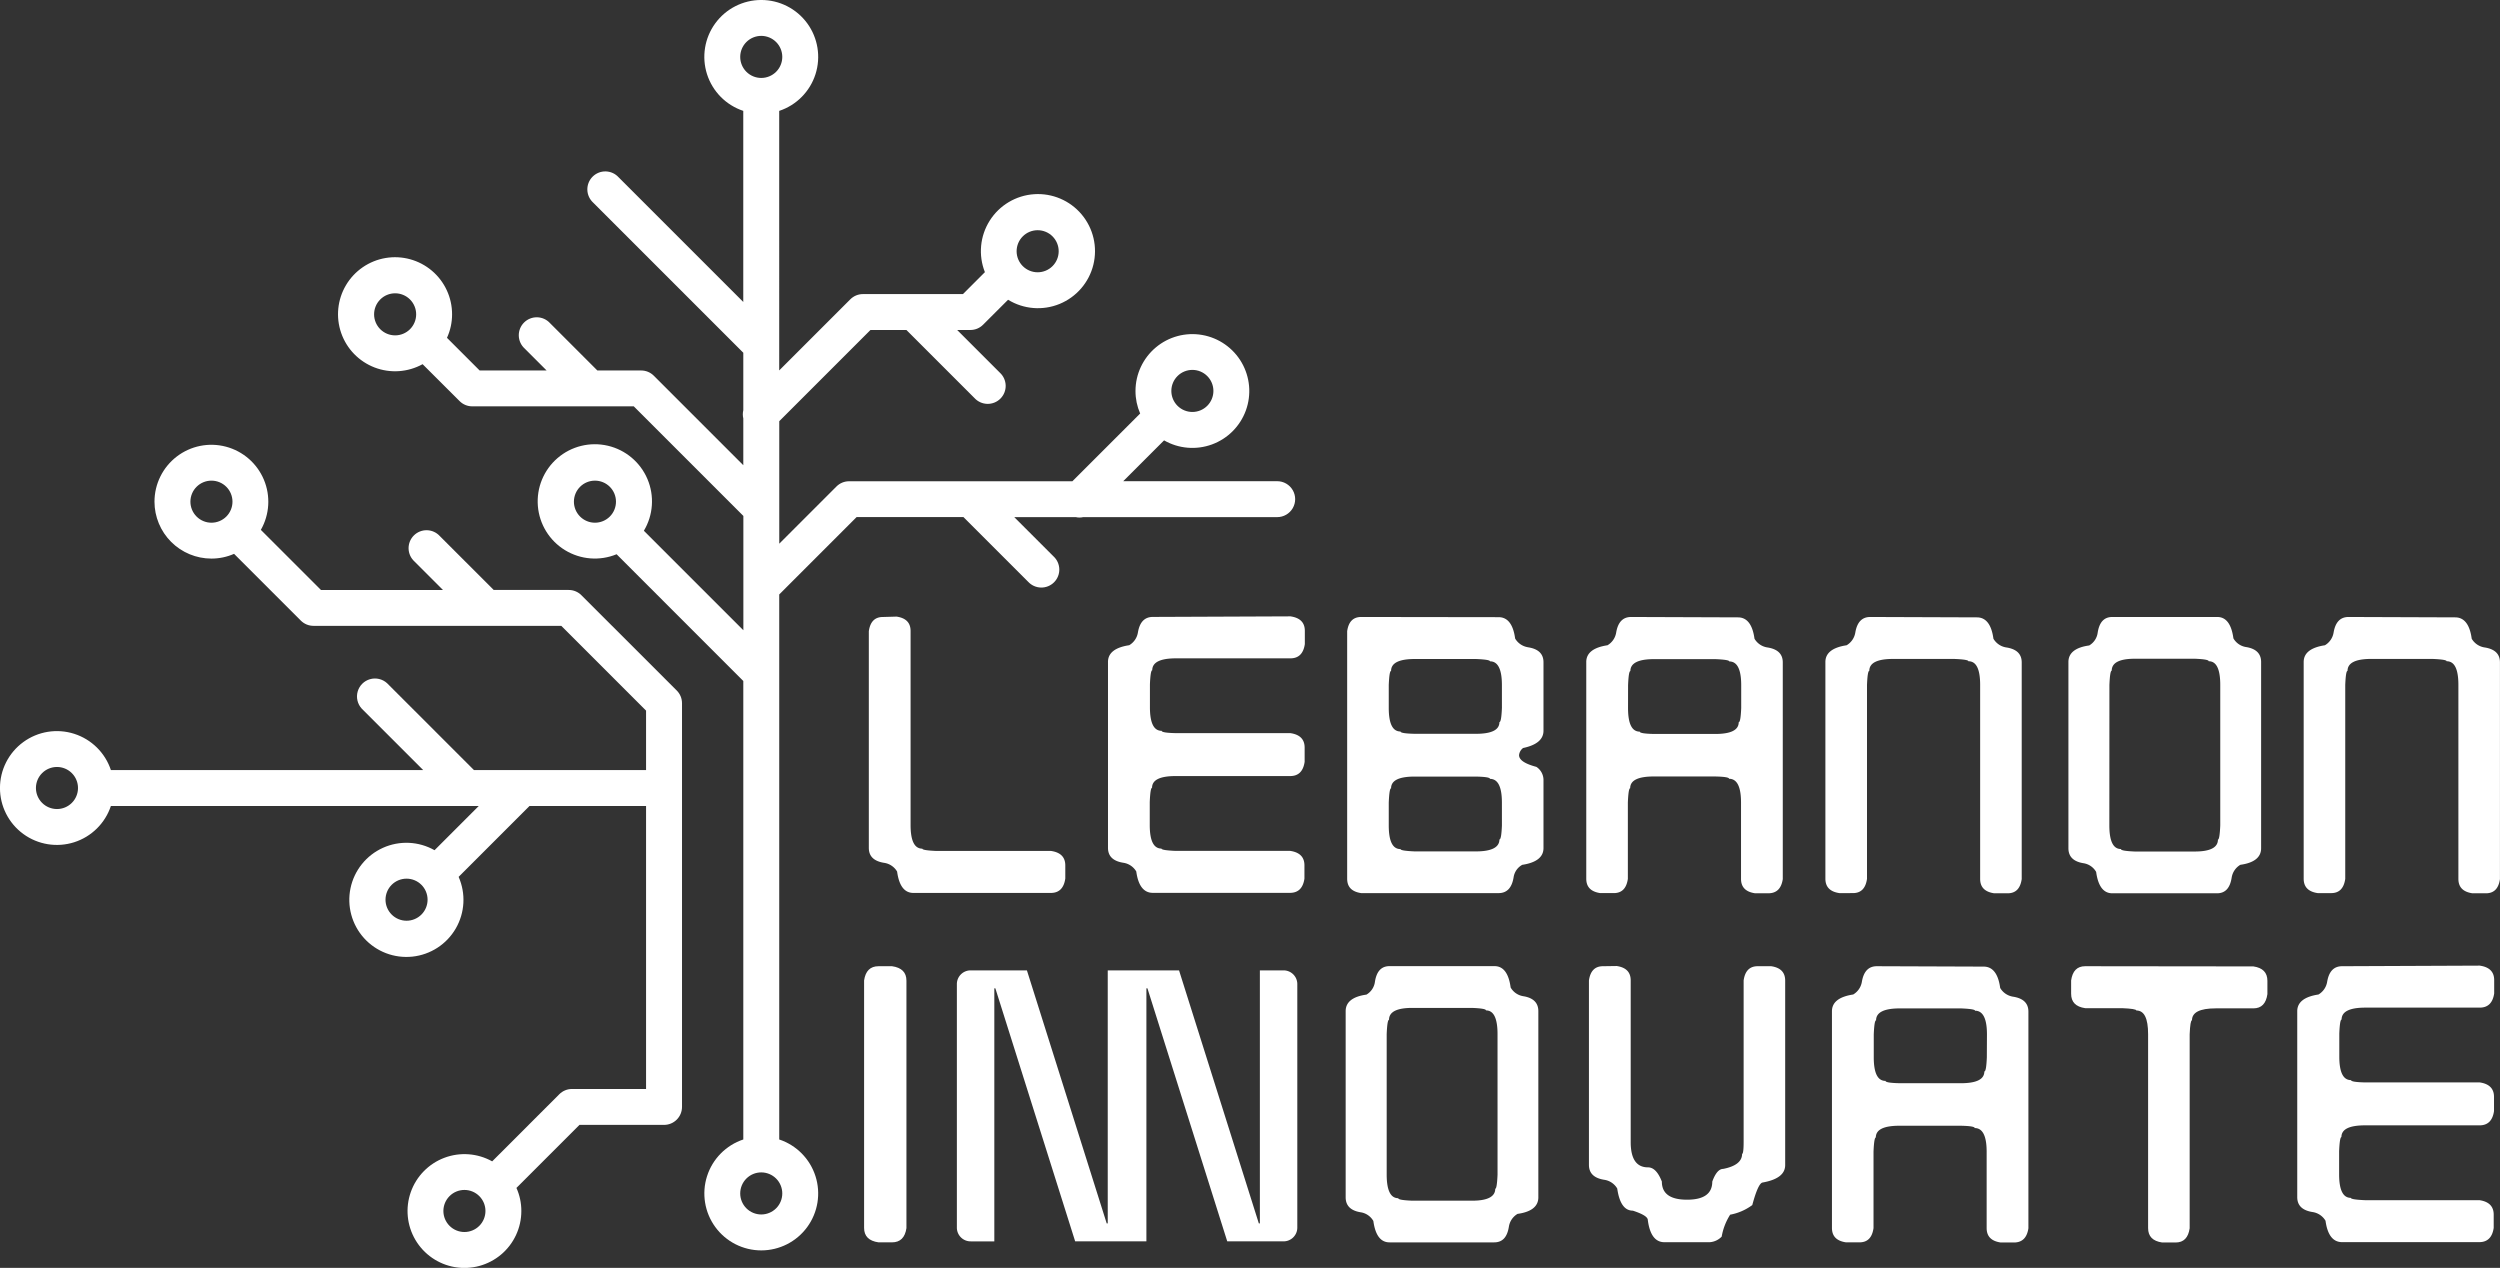 <svg id="Group_7936" data-name="Group 7936" xmlns="http://www.w3.org/2000/svg" xmlns:xlink="http://www.w3.org/1999/xlink" width="153.077" height="77.634" viewBox="0 0 153.077 77.634">
  <rect x="0" y="0" width="153.077" height="77.634" fill="#333333" stroke="none"/>
  <defs>
    <clipPath id="clip-path">
      <path id="Path_2856" data-name="Path 2856" d="M97.483,73.076a1.288,1.288,0,1,1,1.287,1.288,1.289,1.289,0,0,1-1.287-1.288M87.3,30.719a1.288,1.288,0,1,1,1.288,1.288A1.289,1.289,0,0,1,87.3,30.719m36.581-6.781a1.288,1.288,0,1,1,1.288,1.288,1.289,1.289,0,0,1-1.288-1.288m-48.816-4.69a1.288,1.288,0,1,1,1.288,1.288,1.289,1.289,0,0,1-1.288-1.288m39.342-3.863a1.288,1.288,0,1,1,1.288,1.288,1.289,1.289,0,0,1-1.288-1.288M97.483,3.486A1.288,1.288,0,1,1,98.77,4.774a1.289,1.289,0,0,1-1.287-1.288M98.77,0a3.484,3.484,0,0,0-1.1,6.79v11.7l-7.635-7.635a1.1,1.1,0,1,0-1.554,1.554L97.672,21.6v3.519a1.1,1.1,0,0,0,0,.505v2.862l-5.478-5.478a1.092,1.092,0,0,0-.777-.322H88.736l-.006-.006-2.893-2.893a1.1,1.1,0,1,0-1.554,1.554l1.345,1.345h-4.1l-2-2a3.44,3.44,0,0,0,.312-1.437A3.492,3.492,0,1,0,78.035,22.3L80.3,24.56a1.091,1.091,0,0,0,.777.322h9.889l6.71,6.71v7L91.584,32.5a3.5,3.5,0,1,0-1.67,1.438L97.672,41.7V69.772a3.485,3.485,0,1,0,2.2,0V36.4l4.737-4.737h6.544l3.956,3.956a1.1,1.1,0,1,0,1.554-1.554l-2.4-2.4h3.771a.98.98,0,0,0,.447,0h11.882a1.1,1.1,0,0,0,0-2.2h-9.427l2.5-2.5a3.484,3.484,0,1,0-1.75-3.021,3.433,3.433,0,0,0,.286,1.377l-4.149,4.148H104.151a1.093,1.093,0,0,0-.777.322l-3.5,3.5v-7.5l5.585-5.585h2.2l4.166,4.166a1.1,1.1,0,1,0,1.554-1.554l-2.612-2.612h.81a1.091,1.091,0,0,0,.777-.322l1.53-1.529a3.494,3.494,0,1,0-1.419-1.69l-1.343,1.343H105a1.091,1.091,0,0,0-.777.322l-4.353,4.353V6.791A3.484,3.484,0,0,0,98.77,0Z" transform="translate(-72.869 -0.001)" fill="#fff"/>
    </clipPath>
    <clipPath id="clip-path-2">
      <path id="Path_2857" data-name="Path 2857" d="M27.149,142.737a1.288,1.288,0,1,1,1.288,1.288,1.289,1.289,0,0,1-1.288-1.288m-3.544-19.06a1.288,1.288,0,1,1,1.288,1.288,1.289,1.289,0,0,1-1.288-1.288M2.2,116.838a1.288,1.288,0,1,1,1.288,1.288A1.289,1.289,0,0,1,2.2,116.838m9.459-17.532a1.288,1.288,0,1,1,1.288,1.288,1.289,1.289,0,0,1-1.288-1.288m-2.2,0a3.489,3.489,0,0,0,3.485,3.485,3.432,3.432,0,0,0,1.388-.291l4.087,4.087a1.092,1.092,0,0,0,.777.322H34.368l5.191,5.191v3.639H29.02L23.7,110.42a1.1,1.1,0,0,0-1.554,1.554l3.766,3.765H6.79a3.485,3.485,0,1,0,0,2.2H29.315l-2.708,2.708a3.495,3.495,0,1,0,1.475,1.632l4.341-4.341h7.136v17.329H35.024a1.093,1.093,0,0,0-.777.322l-4.11,4.11a3.484,3.484,0,1,0,1.785,3.04,3.436,3.436,0,0,0-.3-1.414l3.859-3.859h5.179a1.1,1.1,0,0,0,1.1-1.1v-24.72a1.092,1.092,0,0,0-.322-.777L35.6,105.034a1.091,1.091,0,0,0-.777-.322H30.23l-3.3-3.3a1.1,1.1,0,1,0-1.554,1.554l1.747,1.747h-7.47l-3.681-3.68a3.485,3.485,0,1,0-6.513-1.725" transform="translate(0 -95.821)" fill="#fff"/>
    </clipPath>
    <clipPath id="clip-path-3">
      <rect id="Rectangle_1786" data-name="Rectangle 1786" width="153.077" height="77.634" fill="#fff"/>
    </clipPath>
  </defs>
  <g id="Group_7937" data-name="Group 7937" transform="translate(20.71 0)">
    <g id="Group_7936-2" data-name="Group 7936" clip-path="url(#clip-path)">
      <rect id="Rectangle_1784" data-name="Rectangle 1784" width="96.254" height="91.498" transform="translate(-35.6 52.353) rotate(-55.784)" fill="#fff"/>
    </g>
  </g>
  <g id="Group_7939" data-name="Group 7939" transform="translate(0 27.233)">
    <g id="Group_7938" data-name="Group 7938" clip-path="url(#clip-path-2)">
      <rect id="Rectangle_1785" data-name="Rectangle 1785" width="65.159" height="62.871" transform="translate(-23.436 34.465) rotate(-55.784)" fill="#fff"/>
    </g>
  </g>
  <g id="Group_7941" data-name="Group 7941">
    <g id="Group_7940" data-name="Group 7940" clip-path="url(#clip-path-3)">
      <path id="Path_2858" data-name="Path 2858" d="M199.221,148.891v-.813c0-.507-.294-.8-.872-.884h-7.01c-.578-.024-.872-.07-.872-.141-.483,0-.719-.483-.719-1.449V133.728c0-.507-.283-.8-.86-.884l-.837.024c-.495,0-.778.295-.86.872v13.267c0,.518.318.825.966.919a1.107,1.107,0,0,1,.766.53c.118.872.448,1.308,1,1.308h8.412c.506,0,.8-.295.884-.872" transform="translate(-133.992 -95.089)" fill="#fff"/>
      <path id="Path_2859" data-name="Path 2859" d="M249.9,132.8l-8.436.035c-.507,0-.813.318-.919.966a1.108,1.108,0,0,1-.53.766c-.86.13-1.3.471-1.3,1.025v11.381c0,.518.318.825.966.919a1.107,1.107,0,0,1,.766.53c.118.872.46,1.308,1.013,1.308h8.4c.506,0,.8-.294.884-.872v-.813c0-.507-.295-.8-.872-.884h-7.01c-.578-.024-.872-.071-.872-.142-.483,0-.718-.483-.718-1.449v-1.4c.024-.578.071-.872.141-.872,0-.483.483-.719,1.449-.719h7.01c.507,0,.8-.294.884-.872v-.872c0-.506-.294-.8-.872-.884h-7.01c-.578-.012-.872-.059-.872-.141-.483,0-.719-.483-.719-1.449v-1.4c.024-.577.071-.86.142-.86,0-.483.483-.73,1.449-.73h7.01c.507,0,.8-.295.884-.872v-.813c0-.506-.295-.8-.872-.884" transform="translate(-170.872 -95.06)" fill="#fff"/>
      <path id="Path_2860" data-name="Path 2860" d="M301.291,134.778a1.107,1.107,0,0,1-.766-.53c-.118-.872-.46-1.308-1.013-1.308l-8.412-.012c-.495,0-.778.294-.86.872v15.152c0,.507.283.8.86.884h8.412c.507,0,.813-.318.919-.966a1.043,1.043,0,0,1,.53-.766c.86-.13,1.3-.472,1.3-1.025v-4.195a.96.96,0,0,0-.436-.778c-.707-.188-1.06-.424-1.06-.719a.624.624,0,0,1,.247-.436c.837-.177,1.249-.53,1.249-1.06V135.7c0-.518-.318-.825-.966-.919m-1.579,10.91c-.024.577-.071.86-.153.86,0,.483-.483.731-1.438.731h-3.747c-.577-.024-.872-.071-.872-.142-.483,0-.719-.483-.719-1.449v-1.4c.024-.578.071-.872.142-.872,0-.483.483-.719,1.449-.719h3.747c.578.012.86.059.86.141.483,0,.73.483.73,1.449Zm0-7.2c-.024.577-.071.872-.153.872,0,.483-.483.718-1.438.718h-3.747c-.577-.012-.872-.059-.872-.141-.483,0-.719-.483-.719-1.449v-1.4c.024-.578.071-.86.142-.86,0-.483.483-.73,1.449-.73h3.747c.578.024.86.071.86.142.483,0,.73.483.73,1.449Z" transform="translate(-207.752 -95.15)" fill="#fff"/>
      <path id="Path_2861" data-name="Path 2861" d="M342.623,149.834h.825c.495,0,.778-.294.86-.872v-4.678c.024-.577.071-.872.142-.872,0-.483.483-.719,1.449-.719h3.747c.577.012.86.059.86.141.483,0,.731.483.731,1.449v4.678c0,.506.283.8.86.884h.813c.507,0,.8-.295.884-.872V135.708c0-.518-.318-.825-.966-.919a1.107,1.107,0,0,1-.766-.53c-.118-.872-.46-1.308-1.013-1.308l-6.539-.024c-.507,0-.813.318-.919.966a1.108,1.108,0,0,1-.53.766c-.86.129-1.3.471-1.3,1.025v13.267c0,.507.283.8.86.884m1.7-12.736c.024-.577.071-.86.141-.86,0-.483.483-.731,1.449-.731h3.747c.577.024.86.071.86.142.483,0,.73.483.73,1.449v1.4c-.024.577-.071.872-.153.872,0,.483-.483.719-1.437.719H345.91c-.578-.012-.872-.059-.872-.142-.483,0-.719-.483-.719-1.449Z" transform="translate(-244.633 -95.149)" fill="#fff"/>
      <path id="Path_2862" data-name="Path 2862" d="M394.972,149.834c.495,0,.778-.294.86-.872V137.086c.023-.577.07-.86.141-.86,0-.483.483-.73,1.449-.73h3.747c.577.023.872.07.872.141.483,0,.719.483.719,1.449v11.876c0,.507.283.8.86.884h.825c.495,0,.778-.295.86-.872V135.708c0-.518-.318-.825-.966-.919a1.108,1.108,0,0,1-.766-.53c-.118-.872-.459-1.308-1.013-1.308l-6.527-.024c-.507,0-.813.318-.919.966a1.108,1.108,0,0,1-.53.766c-.86.13-1.3.471-1.3,1.025v13.267c0,.506.282.8.86.884Z" transform="translate(-281.514 -95.149)" fill="#fff"/>
      <path id="Path_2863" data-name="Path 2863" d="M446.582,148.008a1.081,1.081,0,0,1,.754.53q.177,1.308.99,1.308h6.409c.507,0,.8-.318.9-.966a1.107,1.107,0,0,1,.53-.778c.848-.118,1.272-.46,1.272-1.013V135.684c0-.518-.318-.825-.943-.919a1.081,1.081,0,0,1-.754-.53q-.177-1.308-.99-1.308h-6.421c-.506,0-.8.318-.9.966a1.064,1.064,0,0,1-.519.778c-.848.118-1.272.46-1.272,1.013v11.405c0,.518.318.825.943.919m1.567-10.922c.024-.577.071-.872.142-.872,0-.483.471-.73,1.414-.73h3.676c.566.024.848.071.848.153q.707,0,.707,1.449v8.6c-.024.578-.071.872-.142.872,0,.483-.471.73-1.414.73H449.7c-.566-.024-.849-.07-.849-.153q-.707,0-.707-1.449Z" transform="translate(-318.987 -95.149)" fill="#fff"/>
      <path id="Path_2864" data-name="Path 2864" d="M507.385,134.789a1.106,1.106,0,0,1-.766-.53c-.118-.872-.46-1.308-1.013-1.308l-6.527-.024c-.507,0-.813.318-.919.966a1.109,1.109,0,0,1-.53.766c-.86.13-1.3.471-1.3,1.025v13.267c0,.506.283.8.86.884h.825c.495,0,.777-.294.86-.872V137.086c.024-.577.07-.86.141-.86,0-.483.483-.731,1.449-.731h3.747c.577.024.872.071.872.142.483,0,.719.483.719,1.449v11.876c0,.507.283.8.86.884h.825c.5,0,.778-.294.86-.872V135.707c0-.518-.318-.824-.966-.919" transform="translate(-355.274 -95.149)" fill="#fff"/>
      <path id="Path_2865" data-name="Path 2865" d="M187.877,208.167h-.825c-.507,0-.8.294-.884.872v15.152q0,.76.884.884h.825c.506,0,.8-.294.884-.872V209.051q0-.76-.884-.884" transform="translate(-133.259 -149.005)" fill="#fff"/>
      <path id="Path_2866" data-name="Path 2866" d="M300.789,210a1.082,1.082,0,0,1-.754-.53q-.177-1.308-.99-1.308h-6.421c-.507,0-.8.318-.9.966a1.064,1.064,0,0,1-.519.778c-.848.118-1.272.46-1.272,1.013v11.4c0,.518.318.825.942.919a1.081,1.081,0,0,1,.754.53q.177,1.308.99,1.308h6.409c.507,0,.8-.318.9-.966a1.106,1.106,0,0,1,.53-.778c.849-.118,1.273-.46,1.273-1.013v-11.4c0-.518-.318-.825-.943-.919m-1.555,10.922c-.024.577-.071.872-.141.872,0,.483-.472.73-1.414.73H294c-.566-.024-.848-.071-.848-.153q-.707,0-.707-1.449v-8.6c.024-.578.071-.872.142-.872,0-.483.471-.73,1.414-.73h3.676c.565.024.848.07.848.153q.707,0,.707,1.449Z" transform="translate(-207.537 -149.005)" fill="#fff"/>
      <path id="Path_2867" data-name="Path 2867" d="M353.488,208.137h-.825c-.495,0-.778.294-.86.872v9.9c0,.483-.036.719-.094.719,0,.46-.388.766-1.155.919q-.389,0-.671.778c0,.742-.518,1.108-1.544,1.108s-1.543-.365-1.543-1.108c-.224-.578-.507-.872-.848-.872-.707,0-1.06-.518-1.06-1.544v-9.9c0-.507-.283-.8-.86-.884l-.837.012c-.495,0-.778.294-.86.872V220.3c0,.518.318.825.966.919a1.107,1.107,0,0,1,.766.53c.13.907.448,1.355.954,1.355.613.2.919.389.919.577.118.907.46,1.355,1.013,1.355h2.78a1.122,1.122,0,0,0,.73-.342,3.669,3.669,0,0,1,.519-1.343,3.275,3.275,0,0,0,1.355-.589c.236-.884.448-1.343.624-1.379.931-.165,1.39-.518,1.39-1.072V209.021c0-.506-.282-.8-.86-.884" transform="translate(-245.039 -148.975)" fill="#fff"/>
      <path id="Path_2868" data-name="Path 2868" d="M405.766,210.029a1.108,1.108,0,0,1-.766-.53c-.118-.872-.46-1.308-1.013-1.308l-6.539-.024c-.507,0-.813.318-.919.966a1.107,1.107,0,0,1-.53.766c-.861.13-1.3.471-1.3,1.025v13.267c0,.506.283.8.86.884h.825c.5,0,.778-.294.86-.872v-4.677c.023-.577.071-.872.141-.872,0-.483.483-.719,1.449-.719h3.747c.577.012.86.059.86.142.483,0,.73.483.73,1.449V224.2c0,.507.283.8.86.884h.813c.507,0,.8-.295.884-.872V210.948c0-.518-.318-.825-.966-.919m-1.579,3.711c-.024.577-.07.872-.153.872,0,.483-.483.719-1.437.719H398.85c-.578-.012-.872-.059-.872-.142-.483,0-.719-.483-.719-1.449v-1.4c.024-.578.071-.86.142-.86,0-.483.483-.73,1.449-.73H402.6c.578.024.86.071.86.141.483,0,.73.483.73,1.449Z" transform="translate(-282.527 -149.005)" fill="#fff"/>
      <path id="Path_2869" data-name="Path 2869" d="M457.385,208.179l-10.3-.012c-.495,0-.778.294-.86.872v.813c0,.507.283.8.86.884h2.262c.577.024.872.071.872.142.483,0,.719.483.719,1.449V224.2c0,.507.283.8.86.884h.825c.495,0,.778-.294.86-.872V212.338c.024-.577.071-.86.142-.86,0-.483.483-.73,1.449-.73h2.309c.5,0,.778-.295.86-.872v-.813c0-.506-.283-.8-.86-.884" transform="translate(-319.408 -149.005)" fill="#fff"/>
      <path id="Path_2870" data-name="Path 2870" d="M506.13,208.042l-8.436.036c-.507,0-.813.318-.919.966a1.108,1.108,0,0,1-.53.766c-.86.13-1.3.471-1.3,1.025v11.381c0,.518.318.825.966.919a1.108,1.108,0,0,1,.766.53c.118.872.46,1.308,1.013,1.308h8.4c.506,0,.8-.294.884-.872v-.813c0-.507-.295-.8-.872-.884H499.1c-.578-.024-.872-.071-.872-.142-.483,0-.719-.483-.719-1.449v-1.4c.024-.577.071-.872.141-.872,0-.483.483-.719,1.449-.719h7.01c.507,0,.8-.294.884-.872v-.872c0-.507-.295-.8-.872-.884h-7.01c-.577-.012-.872-.059-.872-.141-.483,0-.719-.483-.719-1.449v-1.4c.023-.577.071-.86.141-.86,0-.483.483-.73,1.449-.73h7.01c.507,0,.8-.295.884-.872v-.813c0-.507-.295-.8-.872-.884" transform="translate(-354.283 -148.916)" fill="#fff"/>
      <path id="Path_2871" data-name="Path 2871" d="M226.156,209.064h-1.441v15.491h-.064l-4.885-15.491H215.4v15.491h-.064l-4.885-15.491h-3.437a.841.841,0,0,0-.852.827V224.83a.841.841,0,0,0,.852.827h1.441V210.165h.064l4.886,15.491h4.362V210.165h.064l4.886,15.491h3.437a.841.841,0,0,0,.853-.827V209.891a.841.841,0,0,0-.853-.827" transform="translate(-147.572 -149.647)" fill="#fff"/>
    </g>
  </g>
</svg>
